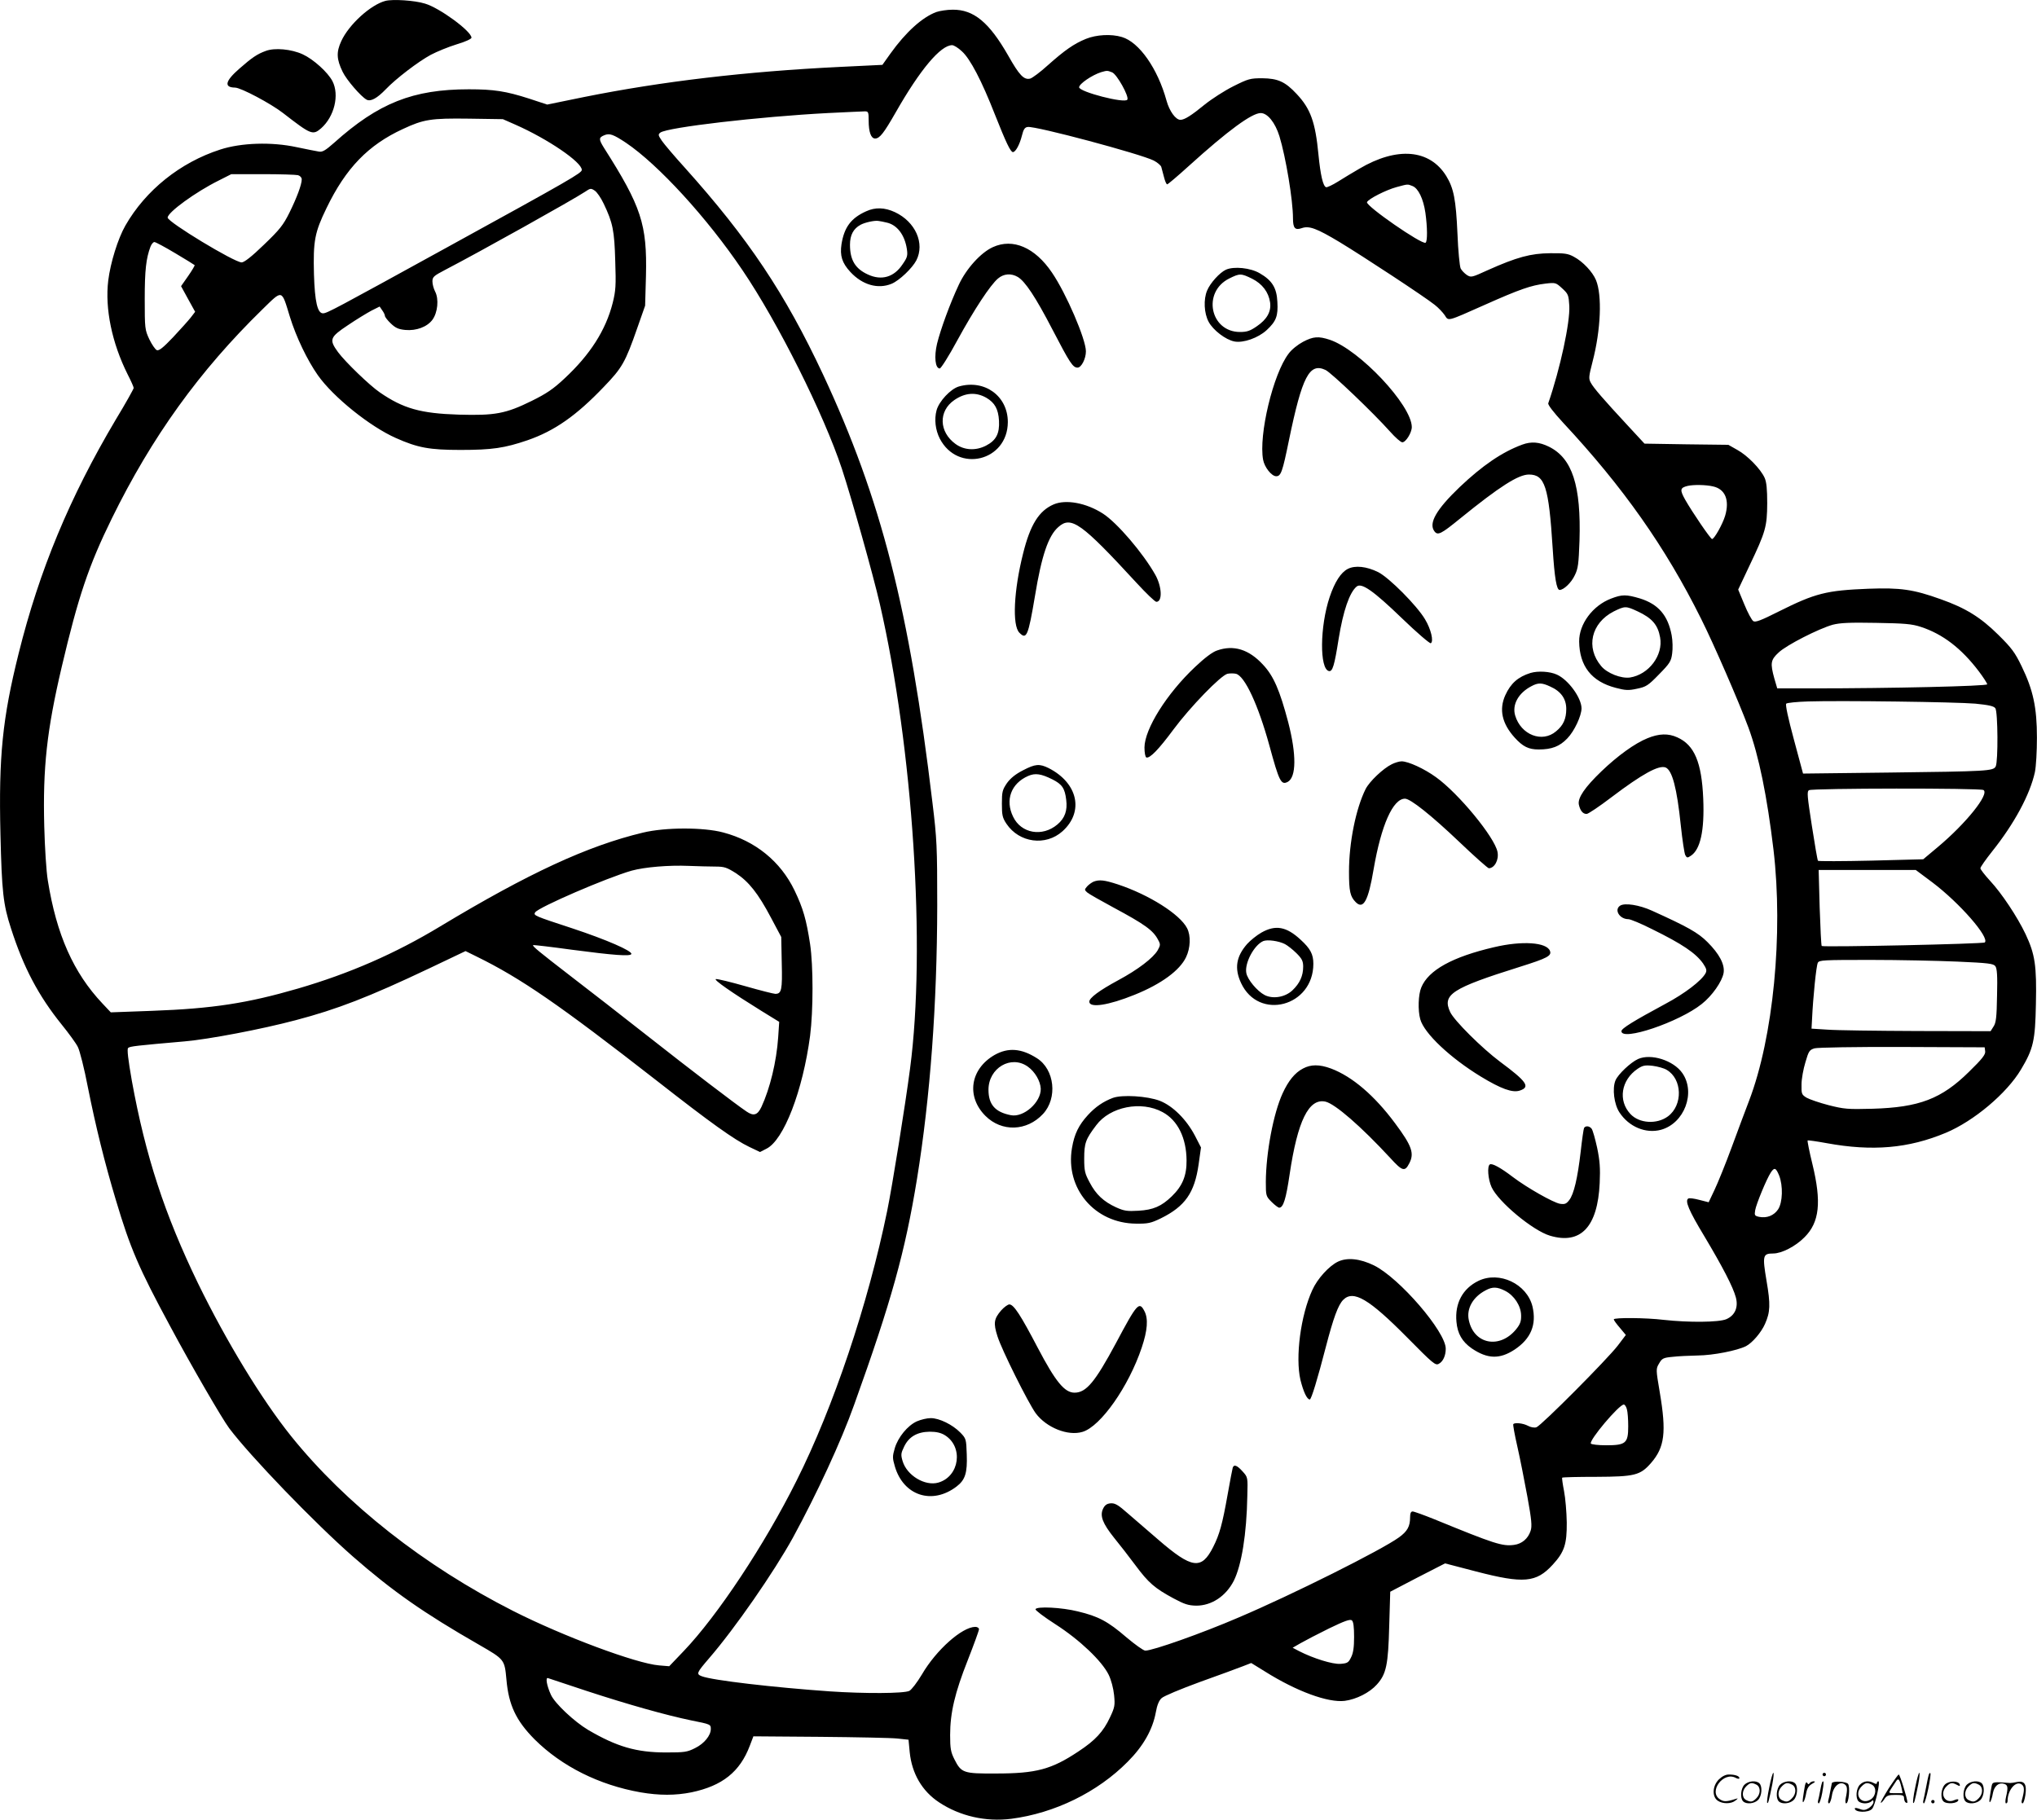 <svg version="1.0" xmlns="http://www.w3.org/2000/svg"
  viewBox="0 0 1200.109 1072.241"
 preserveAspectRatio="xMidYMid meet">
<g transform="translate(-0.231,1072.617) scale(0.1,-0.1)"
fill="#000000" stroke="none">
<path d="M2273 10721 c-87 -23 -215 -139 -260 -237 -30 -65 -28 -107 8 -181
23 -48 108 -146 141 -164 24 -13 62 8 113 61 59 62 191 163 265 203 36 19 104
47 153 62 51 15 87 32 87 39 0 38 -188 176 -274 201 -61 19 -189 27 -233 16z
M5518 10655 c-83 -31 -180 -119 -270 -245 l-47 -66 -248 -12 c-558 -27 -1053
-86 -1507 -177 l-220 -45 -106 35 c-137 44 -208 55 -355 55 -330 0 -533 -81
-794 -315 -51 -45 -69 -56 -90 -52 -14 2 -73 14 -131 26 -148 32 -327 26 -450
-14 -236 -76 -440 -240 -559 -448 -44 -77 -88 -219 -101 -324 -20 -166 22
-368 114 -552 20 -39 36 -75 36 -81 0 -5 -47 -90 -106 -187 -271 -457 -450
-887 -572 -1378 -95 -381 -118 -606 -107 -1065 8 -337 16 -413 62 -554 74
-231 162 -397 298 -566 42 -52 86 -112 96 -133 11 -21 38 -127 59 -237 47
-235 99 -445 165 -665 85 -285 135 -401 318 -740 125 -234 308 -549 350 -605
126 -167 502 -557 729 -756 232 -203 416 -332 742 -519 151 -87 151 -87 162
-205 13 -151 57 -243 166 -353 160 -159 380 -269 624 -312 111 -19 205 -19
300 0 182 38 286 121 344 275 l21 55 392 -3 c216 -2 421 -6 457 -10 l65 -7 7
-74 c13 -126 73 -229 173 -295 122 -81 275 -116 425 -97 255 33 508 156 686
336 92 92 147 189 166 292 7 41 19 70 34 83 12 12 113 54 225 95 112 40 226
82 254 93 l49 19 81 -50 c186 -117 372 -185 470 -173 68 9 146 48 189 96 56
62 67 116 73 346 l6 201 161 84 162 83 184 -48 c278 -72 353 -66 450 40 69 75
84 121 83 249 -1 61 -8 144 -16 185 -8 41 -13 77 -11 79 3 3 93 5 202 5 225 1
258 9 321 81 81 93 92 181 52 417 -23 136 -23 138 -4 170 17 30 25 34 79 39
32 4 100 7 149 8 92 1 232 29 284 55 38 20 90 81 112 131 31 70 33 114 9 254
-25 149 -22 161 39 161 50 0 132 42 185 96 88 88 101 206 46 432 -18 73 -30
135 -28 138 3 2 53 -5 113 -16 268 -49 481 -31 701 61 165 69 359 232 443 373
73 122 84 170 88 386 5 226 -5 293 -61 412 -48 101 -140 240 -209 314 -31 34
-57 67 -57 74 0 7 31 51 69 99 131 164 223 335 252 467 7 33 12 123 12 204 0
177 -22 280 -90 420 -39 81 -59 108 -137 185 -104 103 -192 158 -339 210 -161
58 -238 69 -427 62 -248 -10 -312 -26 -528 -134 -105 -53 -137 -65 -150 -57
-9 6 -33 50 -53 99 l-36 87 67 142 c95 199 103 229 104 366 0 83 -4 125 -15
150 -24 53 -101 132 -161 165 l-53 30 -247 3 -247 4 -99 107 c-141 152 -202
222 -218 253 -13 24 -11 37 11 123 49 188 57 392 20 481 -20 48 -77 109 -130
137 -34 19 -56 22 -140 21 -114 -1 -196 -23 -368 -100 -94 -43 -98 -44 -123
-28 -13 9 -30 26 -36 38 -6 12 -15 104 -19 206 -9 201 -22 267 -66 339 -98
158 -290 174 -512 43 -36 -21 -93 -55 -126 -76 -32 -20 -64 -35 -70 -33 -18 6
-33 71 -45 193 -18 189 -46 269 -128 356 -68 73 -111 92 -203 93 -71 0 -82 -3
-170 -47 -52 -26 -128 -75 -169 -108 -78 -64 -119 -90 -143 -90 -28 0 -65 51
-82 113 -52 189 -161 345 -263 375 -63 19 -150 14 -212 -11 -71 -29 -125 -67
-225 -156 -44 -40 -90 -74 -103 -78 -37 -9 -64 19 -130 136 -112 196 -203 271
-327 270 -33 0 -77 -7 -97 -14z m151 -231 c49 -43 118 -176 195 -373 65 -164
92 -221 106 -221 16 0 40 45 53 97 9 37 17 49 34 51 46 7 666 -159 743 -198
21 -11 41 -28 44 -37 3 -10 10 -37 16 -60 6 -24 14 -43 19 -43 4 0 61 48 127
108 232 210 372 312 424 312 40 0 85 -56 110 -136 38 -124 80 -378 80 -484 0
-58 12 -72 52 -58 43 15 87 -1 222 -82 139 -84 504 -324 561 -370 22 -17 48
-45 59 -61 23 -36 11 -39 236 61 204 91 273 115 357 125 60 7 62 6 99 -28 36
-33 38 -39 42 -103 5 -97 -53 -368 -124 -574 -3 -9 30 -52 88 -115 353 -379
602 -732 812 -1154 73 -145 223 -490 279 -641 62 -168 110 -404 148 -721 58
-494 -1 -1105 -144 -1479 -20 -52 -66 -175 -102 -273 -36 -98 -82 -211 -101
-251 l-35 -74 -55 14 c-30 8 -59 12 -65 8 -21 -13 2 -69 95 -223 108 -181 169
-299 185 -359 16 -59 -5 -107 -56 -129 -45 -19 -223 -20 -368 -4 -107 13 -295
14 -295 3 0 -5 16 -27 36 -50 l35 -42 -47 -62 c-61 -80 -452 -473 -480 -482
-12 -4 -34 0 -50 9 -28 15 -76 20 -86 10 -3 -3 8 -63 24 -133 16 -70 42 -203
59 -295 25 -137 28 -174 19 -201 -15 -46 -51 -77 -98 -83 -69 -9 -115 6 -469
151 -62 25 -120 46 -128 46 -10 0 -15 -10 -15 -34 0 -54 -16 -83 -66 -119
-102 -74 -627 -337 -945 -472 -216 -93 -505 -195 -549 -195 -11 0 -61 36 -112
79 -108 93 -164 123 -285 152 -96 24 -244 31 -250 13 -2 -6 51 -46 118 -89
143 -92 273 -216 313 -297 15 -31 28 -80 32 -120 6 -60 4 -72 -24 -131 -39
-84 -87 -136 -186 -201 -159 -106 -249 -130 -486 -130 -192 -1 -204 3 -245 84
-21 42 -25 63 -25 142 0 132 28 250 104 442 36 92 66 174 66 182 0 8 -10 14
-22 14 -78 -1 -230 -136 -314 -280 -28 -47 -61 -90 -74 -97 -31 -16 -264 -17
-470 -3 -329 23 -691 65 -753 89 -34 13 -31 20 43 106 153 177 382 508 494
711 141 259 284 567 361 784 219 609 300 901 370 1331 78 483 118 1026 119
1609 0 347 -2 392 -28 605 -136 1141 -302 1790 -645 2525 -224 478 -440 801
-815 1219 -60 66 -120 137 -134 157 -23 34 -23 38 -9 49 43 31 584 94 987 115
107 5 205 10 218 10 20 0 22 -5 22 -54 0 -68 14 -106 38 -106 27 0 51 31 122
155 143 251 264 395 332 395 10 0 36 -16 57 -36z m885 -124 c28 -10 102 -143
90 -161 -14 -24 -284 46 -284 73 0 20 76 72 130 89 35 10 36 10 64 -1z m-3514
-309 c190 -84 390 -220 390 -266 0 -18 -63 -55 -795 -457 -662 -364 -706 -388
-730 -388 -32 0 -48 67 -53 230 -5 197 4 246 74 390 114 236 246 372 450 466
122 57 165 64 389 61 l200 -3 75 -33z m650 -106 c190 -128 478 -442 686 -750
211 -311 479 -848 586 -1170 59 -179 184 -625 224 -798 195 -848 272 -2026
178 -2737 -28 -215 -105 -694 -135 -840 -113 -550 -317 -1157 -534 -1589 -187
-375 -465 -795 -665 -1004 l-85 -89 -60 5 c-134 11 -564 171 -860 321 -522
265 -984 628 -1307 1029 -174 217 -381 557 -549 901 -197 407 -309 749 -390
1194 -22 126 -29 186 -22 193 10 10 49 14 334 39 139 12 451 71 654 125 243
64 430 136 788 306 l212 101 65 -32 c261 -128 486 -283 1062 -732 318 -249
457 -348 545 -390 l63 -30 37 19 c103 50 215 342 258 666 19 150 19 412 0 540
-22 144 -41 211 -92 317 -82 170 -230 291 -420 341 -115 31 -341 31 -473 -1
-326 -78 -674 -239 -1195 -553 -265 -160 -533 -277 -838 -366 -296 -86 -501
-118 -857 -131 l-245 -9 -49 52 c-171 181 -271 406 -322 725 -9 53 -18 197
-21 319 -9 346 15 565 103 940 97 412 158 595 295 874 236 481 516 870 888
1233 120 117 111 119 161 -44 37 -120 103 -257 165 -345 91 -129 308 -303 460
-370 128 -57 197 -70 380 -70 187 0 260 11 395 57 159 55 288 145 450 315 107
111 126 143 197 347 l46 131 5 177 c7 302 -27 407 -248 754 -31 50 -31 60 4
74 30 12 52 4 126 -45z m-1932 -191 c13 -4 22 -14 22 -25 0 -30 -29 -108 -73
-197 -36 -72 -56 -98 -150 -188 -71 -69 -116 -104 -131 -104 -43 0 -436 238
-436 264 0 31 165 151 300 218 l75 38 185 0 c102 0 195 -3 208 -6z m6566 -64
c34 -13 64 -75 76 -157 12 -85 13 -170 1 -177 -21 -13 -353 217 -345 239 8 19
112 72 175 89 67 18 63 18 93 6z m-4765 -104 c54 -113 63 -159 68 -337 5 -145
3 -176 -15 -248 -41 -161 -133 -305 -285 -446 -65 -61 -105 -88 -192 -131
-154 -76 -217 -87 -430 -81 -225 7 -327 36 -465 131 -60 41 -203 179 -246 237
-54 74 -49 88 58 159 50 34 113 72 139 86 l48 24 15 -22 c9 -12 16 -27 16 -33
0 -6 15 -26 34 -44 28 -27 45 -35 86 -39 65 -6 129 18 160 60 31 42 39 122 16
166 -9 17 -16 44 -16 60 0 26 8 33 73 67 206 107 757 415 826 461 31 21 35 22
57 7 13 -8 37 -43 53 -77z m-2524 -292 c61 -36 112 -68 114 -70 2 -2 -15 -31
-38 -64 l-42 -60 41 -75 42 -76 -26 -34 c-15 -19 -62 -71 -104 -116 -59 -62
-83 -81 -96 -76 -9 4 -29 33 -44 64 -26 56 -27 63 -27 238 0 169 8 239 34 308
6 15 16 27 23 27 7 0 63 -30 123 -66z m9060 -1374 c72 -16 98 -81 71 -173 -15
-50 -64 -137 -77 -137 -9 0 -117 159 -158 231 -33 59 -31 71 14 82 34 8 108 7
150 -3z m1225 -828 c128 -42 238 -126 341 -262 27 -36 49 -70 49 -76 0 -11
-564 -24 -1031 -24 l-206 0 -17 58 c-25 91 -22 110 26 154 47 44 236 140 318
163 43 11 99 14 255 11 170 -3 210 -6 265 -24z m320 -452 c79 -8 108 -14 118
-27 15 -21 17 -315 2 -343 -14 -27 -48 -29 -625 -36 l-510 -6 -54 201 c-34
126 -51 205 -45 211 5 5 63 11 129 13 190 6 870 -3 985 -13z m48 -509 c37 -23
-104 -198 -269 -336 l-86 -72 -307 -8 c-169 -4 -310 -4 -313 -1 -3 3 -19 96
-36 206 -27 175 -30 202 -17 210 19 12 1010 13 1028 1z m-7472 -451 c54 0 68
-5 122 -39 76 -50 131 -119 207 -263 l60 -113 3 -153 c4 -159 -1 -182 -38
-182 -9 0 -89 20 -176 45 -88 25 -166 44 -174 42 -16 -3 93 -79 269 -188 l104
-64 -6 -91 c-10 -144 -48 -301 -99 -411 -23 -48 -46 -55 -88 -26 -64 43 -331
247 -580 443 -151 119 -356 278 -455 354 -188 145 -227 177 -222 183 2 2 105
-10 228 -27 250 -33 347 -40 351 -25 5 18 -146 84 -348 151 -223 73 -230 76
-219 94 19 30 422 204 569 246 77 21 219 33 336 28 52 -2 122 -4 156 -4z
m7172 -94 c160 -121 337 -324 308 -353 -8 -9 -953 -29 -961 -21 -3 3 -8 105
-12 226 l-6 222 286 0 286 0 99 -74z m147 -466 c183 -8 212 -12 223 -27 10
-14 13 -55 10 -173 -2 -129 -6 -161 -21 -183 l-17 -27 -433 1 c-237 1 -475 4
-527 8 l-95 6 3 55 c6 131 25 316 34 333 8 16 33 17 311 17 166 0 396 -5 512
-10z m163 -528 c3 -19 -17 -45 -95 -121 -162 -160 -294 -210 -568 -218 -147
-4 -168 -2 -259 21 -54 14 -112 34 -130 44 -29 18 -31 22 -30 78 0 33 11 92
23 131 19 66 24 73 54 82 18 5 239 9 517 8 l485 -2 3 -23z m-1214 -732 c24
-61 21 -159 -6 -200 -25 -37 -67 -53 -112 -44 -26 6 -28 9 -23 39 6 36 67 184
92 222 21 32 30 29 49 -17z m-897 -1377 c5 -16 8 -61 8 -101 0 -100 -14 -112
-131 -112 -47 0 -86 5 -89 10 -12 19 166 230 194 230 6 0 14 -12 18 -27z
m-1607 -1342 c0 -62 -5 -96 -18 -121 -15 -31 -22 -35 -63 -38 -46 -3 -159 32
-243 75 l-38 20 47 27 c26 15 101 54 168 87 91 44 124 56 134 47 9 -7 13 -38
13 -97z m-4520 -319 c244 -80 469 -143 614 -173 116 -23 116 -24 116 -51 0
-38 -39 -86 -92 -112 -47 -24 -63 -26 -172 -26 -175 0 -290 34 -459 133 -82
49 -196 156 -219 207 -25 55 -33 104 -17 98 8 -3 111 -37 229 -76z M5105 9481
c-89 -40 -129 -94 -145 -194 -10 -67 3 -110 52 -163 71 -77 163 -103 243 -70
46 19 122 92 146 138 51 100 -5 227 -126 284 -60 28 -116 30 -170 5z m120 -66
c62 -13 107 -72 120 -155 6 -40 3 -51 -25 -91 -50 -76 -124 -98 -205 -60 -74
34 -105 85 -105 175 0 57 20 95 63 118 26 14 86 27 107 22 8 -1 29 -5 45 -9z
M5852 9270 c-71 -32 -157 -127 -201 -222 -52 -111 -107 -262 -128 -347 -18
-76 -11 -146 16 -146 7 0 54 74 103 165 100 183 195 327 240 365 34 29 78 32
117 9 43 -26 104 -117 203 -308 104 -200 121 -226 149 -226 22 0 49 52 49 96
0 71 -116 341 -200 464 -100 148 -230 204 -348 150z M7225 9137 c-37 -17 -93
-79 -111 -123 -22 -52 -18 -134 9 -184 26 -49 100 -106 152 -116 53 -10 140
21 190 67 56 52 68 83 63 167 -4 82 -31 126 -104 168 -54 32 -152 42 -199 21z
m154 -53 c60 -30 97 -79 106 -139 8 -54 -18 -101 -79 -142 -39 -27 -58 -33
-98 -33 -176 0 -224 235 -64 315 62 31 70 31 135 -1z M7679 8712 c-30 -16 -68
-46 -85 -70 -91 -119 -177 -479 -150 -625 8 -44 50 -97 77 -97 28 0 37 25 75
211 78 378 121 460 216 415 35 -17 281 -252 380 -363 31 -35 63 -63 72 -63 21
0 56 57 56 90 -1 129 -308 455 -483 514 -67 22 -97 20 -158 -12z M5652 8449
c-49 -14 -118 -88 -132 -141 -14 -52 -7 -115 19 -166 106 -205 400 -134 401
97 0 154 -137 253 -288 210z m162 -67 c49 -29 70 -66 74 -135 4 -76 -17 -116
-77 -147 -61 -31 -128 -27 -179 10 -98 71 -102 194 -7 259 64 44 128 48 189
13z M8970 8106 c-119 -44 -234 -123 -368 -250 -138 -132 -184 -213 -149 -260
20 -27 39 -17 152 75 233 189 343 259 405 259 94 0 117 -70 140 -435 11 -175
23 -245 41 -245 24 0 69 43 89 86 20 40 23 67 28 203 10 325 -42 487 -180 555
-57 28 -104 32 -158 12z M6210 7754 c-86 -37 -138 -119 -180 -289 -55 -218
-65 -424 -22 -467 42 -43 52 -21 92 217 39 238 79 355 138 406 75 67 136 23
460 -329 57 -62 109 -112 117 -112 37 0 33 89 -6 159 -72 128 -226 308 -309
361 -98 63 -218 85 -290 54z M7943 7374 c-41 -21 -77 -77 -107 -166 -58 -173
-60 -425 -4 -436 21 -4 32 31 57 190 27 166 64 273 106 308 29 24 98 -24 268
-188 87 -84 163 -149 169 -146 18 11 1 83 -34 141 -48 81 -211 245 -276 278
-69 34 -136 41 -179 19z M9494 7199 c-108 -41 -189 -150 -188 -253 2 -145 73
-236 216 -273 57 -15 75 -16 125 -5 53 11 65 18 129 84 65 66 72 78 78 124 4
28 3 76 -3 107 -22 117 -78 183 -187 217 -81 24 -105 24 -170 -1z m156 -75
c86 -40 120 -80 133 -154 19 -105 -67 -219 -178 -236 -52 -7 -134 25 -169 67
-93 110 -59 254 73 322 67 33 72 33 141 1z M7172 6893 c-27 -9 -73 -44 -128
-96 -168 -158 -298 -366 -299 -475 0 -32 5 -57 11 -59 20 -7 72 46 160 165 98
132 278 318 318 328 14 3 37 3 50 0 52 -13 131 -183 197 -423 58 -213 69 -234
108 -214 51 28 52 161 3 351 -50 189 -86 273 -149 340 -83 90 -173 118 -271
83z M9020 6761 c-74 -23 -117 -61 -149 -131 -38 -84 -20 -167 55 -250 48 -53
82 -70 141 -70 78 0 124 18 169 65 42 43 84 134 84 178 -1 62 -78 168 -145
198 -41 19 -111 23 -155 10z m115 -80 c64 -28 95 -73 95 -132 0 -58 -17 -97
-60 -132 -82 -70 -207 -21 -241 93 -19 64 19 133 96 173 39 21 61 21 110 -2z
M9708 6376 c-74 -30 -174 -102 -270 -194 -99 -95 -141 -157 -134 -196 8 -36
23 -56 46 -56 9 0 75 44 147 99 181 137 278 190 318 175 39 -16 67 -120 90
-343 9 -85 21 -163 26 -173 9 -17 13 -18 32 -5 57 36 82 149 74 337 -9 214
-52 316 -152 361 -54 25 -109 23 -177 -5z M8202 6223 c-51 -25 -131 -101 -154
-146 -57 -114 -98 -314 -98 -487 0 -116 7 -147 40 -180 45 -45 74 9 105 194
45 261 114 416 185 416 32 0 155 -98 319 -254 90 -86 169 -156 175 -156 34 1
60 50 51 96 -16 86 -230 346 -363 441 -69 50 -163 93 -202 93 -14 0 -40 -8
-58 -17z M6029 6187 c-43 -22 -73 -46 -94 -75 -27 -40 -30 -51 -30 -121 0 -68
3 -83 27 -119 75 -112 231 -133 330 -44 128 115 91 284 -81 372 -55 27 -79 25
-152 -13z m173 -53 c58 -29 74 -53 82 -121 8 -63 -8 -108 -52 -145 -89 -75
-214 -53 -261 46 -48 98 -12 196 89 240 41 18 76 13 142 -20z M6445 5531 c-11
-5 -28 -17 -38 -28 -16 -19 -16 -20 0 -35 10 -9 79 -48 153 -88 188 -101 237
-136 266 -193 14 -25 13 -31 -3 -60 -27 -46 -116 -114 -233 -177 -111 -60
-170 -104 -170 -126 0 -39 113 -22 268 41 156 63 265 143 302 221 26 54 29
127 6 171 -42 82 -224 197 -408 258 -80 26 -109 29 -143 16z M9548 5390 c-38
-24 -4 -80 48 -80 12 0 75 -26 140 -59 177 -87 257 -141 300 -202 20 -30 23
-41 15 -57 -23 -44 -124 -121 -237 -181 -189 -102 -259 -145 -259 -161 0 -61
339 53 473 160 61 48 120 132 129 183 8 50 -25 112 -95 182 -56 56 -117 90
-327 185 -75 34 -159 47 -187 30z M7434 5231 c-28 -16 -65 -46 -84 -67 -65
-74 -76 -144 -36 -230 104 -224 426 -139 426 113 0 56 -17 89 -75 142 -84 78
-148 89 -231 42z m139 -68 c15 -8 46 -32 68 -54 32 -32 39 -46 39 -79 0 -54
-20 -98 -63 -139 -43 -41 -115 -53 -164 -28 -44 23 -101 91 -108 130 -11 58
46 165 100 188 25 10 91 1 128 -18z M8805 5145 c-245 -57 -387 -135 -429 -237
-18 -42 -21 -136 -6 -188 23 -83 176 -227 356 -337 120 -73 187 -97 230 -83
64 21 42 53 -116 170 -107 80 -271 243 -294 293 -48 103 9 140 410 266 162 51
189 65 178 94 -19 51 -164 61 -329 22z M5862 4510 c-144 -83 -168 -245 -54
-359 96 -96 244 -91 339 11 87 93 69 263 -36 329 -91 58 -169 64 -249 19z
m196 -69 c42 -30 74 -85 76 -130 2 -80 -101 -171 -176 -156 -93 18 -132 63
-132 150 0 128 133 207 232 136z M9653 4486 c-44 -20 -118 -90 -133 -126 -20
-48 -8 -141 23 -188 56 -86 156 -127 245 -103 138 38 206 219 126 334 -52 75
-185 117 -261 83z m169 -64 c92 -54 96 -208 7 -274 -65 -48 -169 -42 -221 14
-74 79 -55 200 42 266 30 20 43 23 89 18 30 -4 67 -14 83 -24z M7679 4430
c-48 -25 -86 -72 -120 -146 -55 -120 -98 -351 -99 -522 0 -82 1 -85 34 -118
19 -19 39 -34 45 -34 24 0 40 52 61 195 47 317 113 451 211 430 57 -13 210
-146 382 -332 71 -78 86 -83 112 -32 31 59 16 103 -84 237 -121 163 -252 275
-377 322 -68 25 -118 25 -165 0z M6559 4257 c-56 -21 -103 -53 -147 -101 -54
-59 -80 -111 -94 -194 -41 -238 133 -444 377 -446 71 -1 88 3 146 31 144 71
199 151 223 318 l14 100 -36 70 c-50 95 -130 175 -207 205 -74 28 -221 37
-276 17z m293 -84 c89 -48 140 -152 141 -284 1 -90 -24 -151 -87 -212 -61 -59
-109 -80 -197 -85 -66 -4 -84 -1 -131 20 -74 34 -119 76 -156 147 -28 52 -32
68 -32 140 0 91 8 114 71 197 81 109 265 146 391 77z M9335 4080 c-3 -5 -12
-68 -20 -140 -18 -155 -40 -251 -68 -286 -17 -22 -26 -25 -54 -21 -40 7 -195
95 -278 158 -72 55 -122 82 -135 74 -17 -10 -11 -88 10 -134 40 -87 243 -256
344 -286 181 -54 281 51 293 310 4 87 1 131 -15 208 -12 54 -26 105 -33 113
-13 16 -35 18 -44 4z M7885 3292 c-52 -25 -121 -100 -151 -167 -69 -150 -101
-396 -70 -530 17 -68 38 -115 55 -115 9 0 45 118 95 311 44 169 72 246 102
276 60 60 152 5 375 -220 154 -156 168 -168 188 -157 25 13 41 48 41 89 0 100
-273 417 -423 491 -82 40 -157 48 -212 22z M8713 3179 c-93 -45 -140 -132
-130 -241 6 -70 34 -118 90 -157 93 -63 165 -65 253 -7 96 64 130 147 105 254
-33 133 -195 210 -318 151z m157 -59 c53 -27 93 -88 94 -144 1 -35 -5 -52 -29
-82 -96 -118 -249 -90 -279 53 -15 68 24 137 99 176 40 22 68 21 115 -3z
M5901 3005 c-43 -50 -47 -75 -22 -153 26 -82 180 -390 225 -453 63 -85 190
-136 276 -110 107 32 272 267 349 497 34 101 39 170 16 214 -31 60 -43 47
-168 -188 -123 -229 -175 -292 -244 -292 -59 0 -112 65 -217 265 -100 191
-141 255 -167 255 -9 0 -31 -16 -48 -35z M5404 2351 c-55 -25 -111 -94 -130
-158 -14 -48 -14 -58 0 -106 50 -174 220 -230 364 -120 51 39 64 80 60 189 -3
91 -4 94 -38 129 -46 47 -124 85 -174 85 -23 0 -59 -9 -82 -19z m164 -81 c112
-68 88 -244 -38 -280 -78 -22 -185 42 -210 127 -11 37 -10 46 9 85 28 59 78
87 151 88 38 0 65 -6 88 -20z M7265 2078 c-2 -7 -16 -78 -30 -158 -31 -175
-48 -236 -85 -309 -69 -137 -125 -129 -325 44 -55 47 -134 116 -175 151 -61
54 -79 64 -105 62 -22 -2 -34 -11 -44 -32 -20 -42 -2 -87 65 -171 31 -38 88
-111 125 -161 78 -105 114 -136 225 -196 65 -35 88 -42 134 -43 90 0 174 55
221 146 46 92 76 275 80 502 3 108 3 109 -28 143 -32 36 -51 43 -58 22z M1568
10426 c-50 -18 -81 -39 -155 -104 -84 -73 -93 -111 -26 -112 34 0 211 -94 283
-150 165 -128 175 -132 224 -90 78 69 109 196 67 278 -27 52 -112 129 -175
158 -67 31 -166 40 -218 20z M10426 194 c-10 -47 -15 -88 -12 -91 5 -6 9 7 30
110 7 37 10 67 6 67 -4 0 -15 -39 -24 -86z M10740 270 c0 -5 5 -10 10 -10 6 0
10 5 10 10 0 6 -4 10 -10 10 -5 0 -10 -4 -10 -10z M11286 194 c-10 -47 -15
-88 -12 -91 5 -6 9 7 30 110 7 37 10 67 6 67 -4 0 -15 -39 -24 -86z M11366
269 c-3 -8 -10 -41 -16 -74 -6 -33 -14 -68 -16 -77 -3 -10 -1 -18 3 -18 10 0
46 171 38 178 -2 3 -7 -1 -9 -9z M10129 241 c-38 -38 -41 -101 -7 -125 29 -20
79 -20 104 0 18 14 18 15 1 10 -53 -17 -69 -17 -92 -2 -69 45 21 166 94 126
12 -6 21 -7 21 -1 0 12 -25 21 -62 21 -19 0 -39 -10 -59 -29z M11130 189 c-28
-45 -49 -83 -47 -85 2 -3 12 7 21 21 14 21 24 25 66 25 43 0 50 -3 50 -19 0
-11 5 -23 10 -26 6 -3 10 -3 10 1 0 20 -44 164 -51 164 -4 0 -30 -37 -59 -81z
m75 4 l7 -33 -42 0 c-42 0 -42 0 -28 23 8 12 21 32 29 44 15 25 22 18 34 -34z
M10280 210 c-22 -22 -27 -79 -8 -98 19 -19 66 -14 88 8 22 22 27 79 8 98 -19
19 -66 14 -88 -8z m71 0 c25 -14 25 -54 -1 -80 -23 -23 -33 -24 -61 -10 -25
14 -25 54 1 80 23 23 33 24 61 10z M10490 210 c-22 -22 -27 -79 -8 -98 19 -19
66 -14 88 8 22 22 27 79 8 98 -19 19 -66 14 -88 -8z m71 0 c25 -14 25 -54 -1
-80 -23 -23 -33 -24 -61 -10 -25 14 -25 54 1 80 23 23 33 24 61 10z M10636
204 c-3 -16 -8 -47 -11 -69 -8 -51 10 -26 19 27 5 27 15 42 34 53 18 10 22 14
10 15 -9 0 -20 -5 -24 -11 -5 -8 -9 -8 -14 1 -5 8 -10 3 -14 -16z M10737 223
c-2 -4 -7 -26 -11 -48 -4 -22 -9 -48 -12 -57 -3 -10 -1 -18 4 -18 4 0 14 28
20 62 11 58 10 81 -1 61z M10795 220 c-1 -3 -5 -23 -9 -45 -4 -22 -9 -48 -12
-57 -3 -10 -1 -18 4 -18 5 0 13 20 17 45 7 53 44 87 74 68 17 -11 19 -28 8
-80 -4 -18 -3 -33 2 -33 16 0 24 99 11 115 -12 14 -87 18 -95 5z M10960 210
c-22 -22 -27 -79 -8 -98 7 -7 24 -12 38 -12 14 0 31 5 38 12 9 9 12 8 12 -5 0
-9 -12 -24 -26 -34 -21 -13 -32 -15 -55 -6 -16 6 -29 8 -29 3 0 -24 81 -27
102 -2 18 19 50 162 37 162 -5 0 -9 -5 -9 -10 0 -7 -6 -7 -19 0 -30 16 -59 12
-81 -10z m71 0 c29 -16 25 -65 -6 -86 -56 -37 -103 28 -55 76 23 23 33 24 61
10z M11461 211 c-23 -23 -28 -80 -9 -99 19 -19 88 -13 88 9 0 5 -11 4 -24 -2
-54 -25 -89 38 -46 81 23 23 33 24 62 9 16 -9 19 -8 16 3 -8 22 -64 22 -87 -1z
M11590 210 c-22 -22 -27 -79 -8 -98 19 -19 66 -14 88 8 22 22 27 79 8 98 -19
19 -66 14 -88 -8z m71 0 c25 -14 25 -54 -1 -80 -23 -23 -33 -24 -61 -10 -25
14 -25 54 1 80 23 23 33 24 61 10z M11736 201 c-3 -14 -8 -44 -11 -66 -8 -51
10 -26 19 27 8 41 35 63 66 53 22 -7 24 -21 11 -77 -5 -22 -5 -38 0 -38 5 0 9
6 9 13 0 68 51 125 85 97 15 -13 15 -35 -1 -92 -3 -10 -1 -18 4 -18 6 0 13 23
17 50 9 63 -5 84 -49 76 -17 -4 -35 -6 -41 -6 -101 8 -104 7 -109 -19z M11380
110 c0 -5 5 -10 10 -10 6 0 10 5 10 10 0 6 -4 10 -10 10 -5 0 -10 -4 -10 -10z"/>
</g>
</svg>
